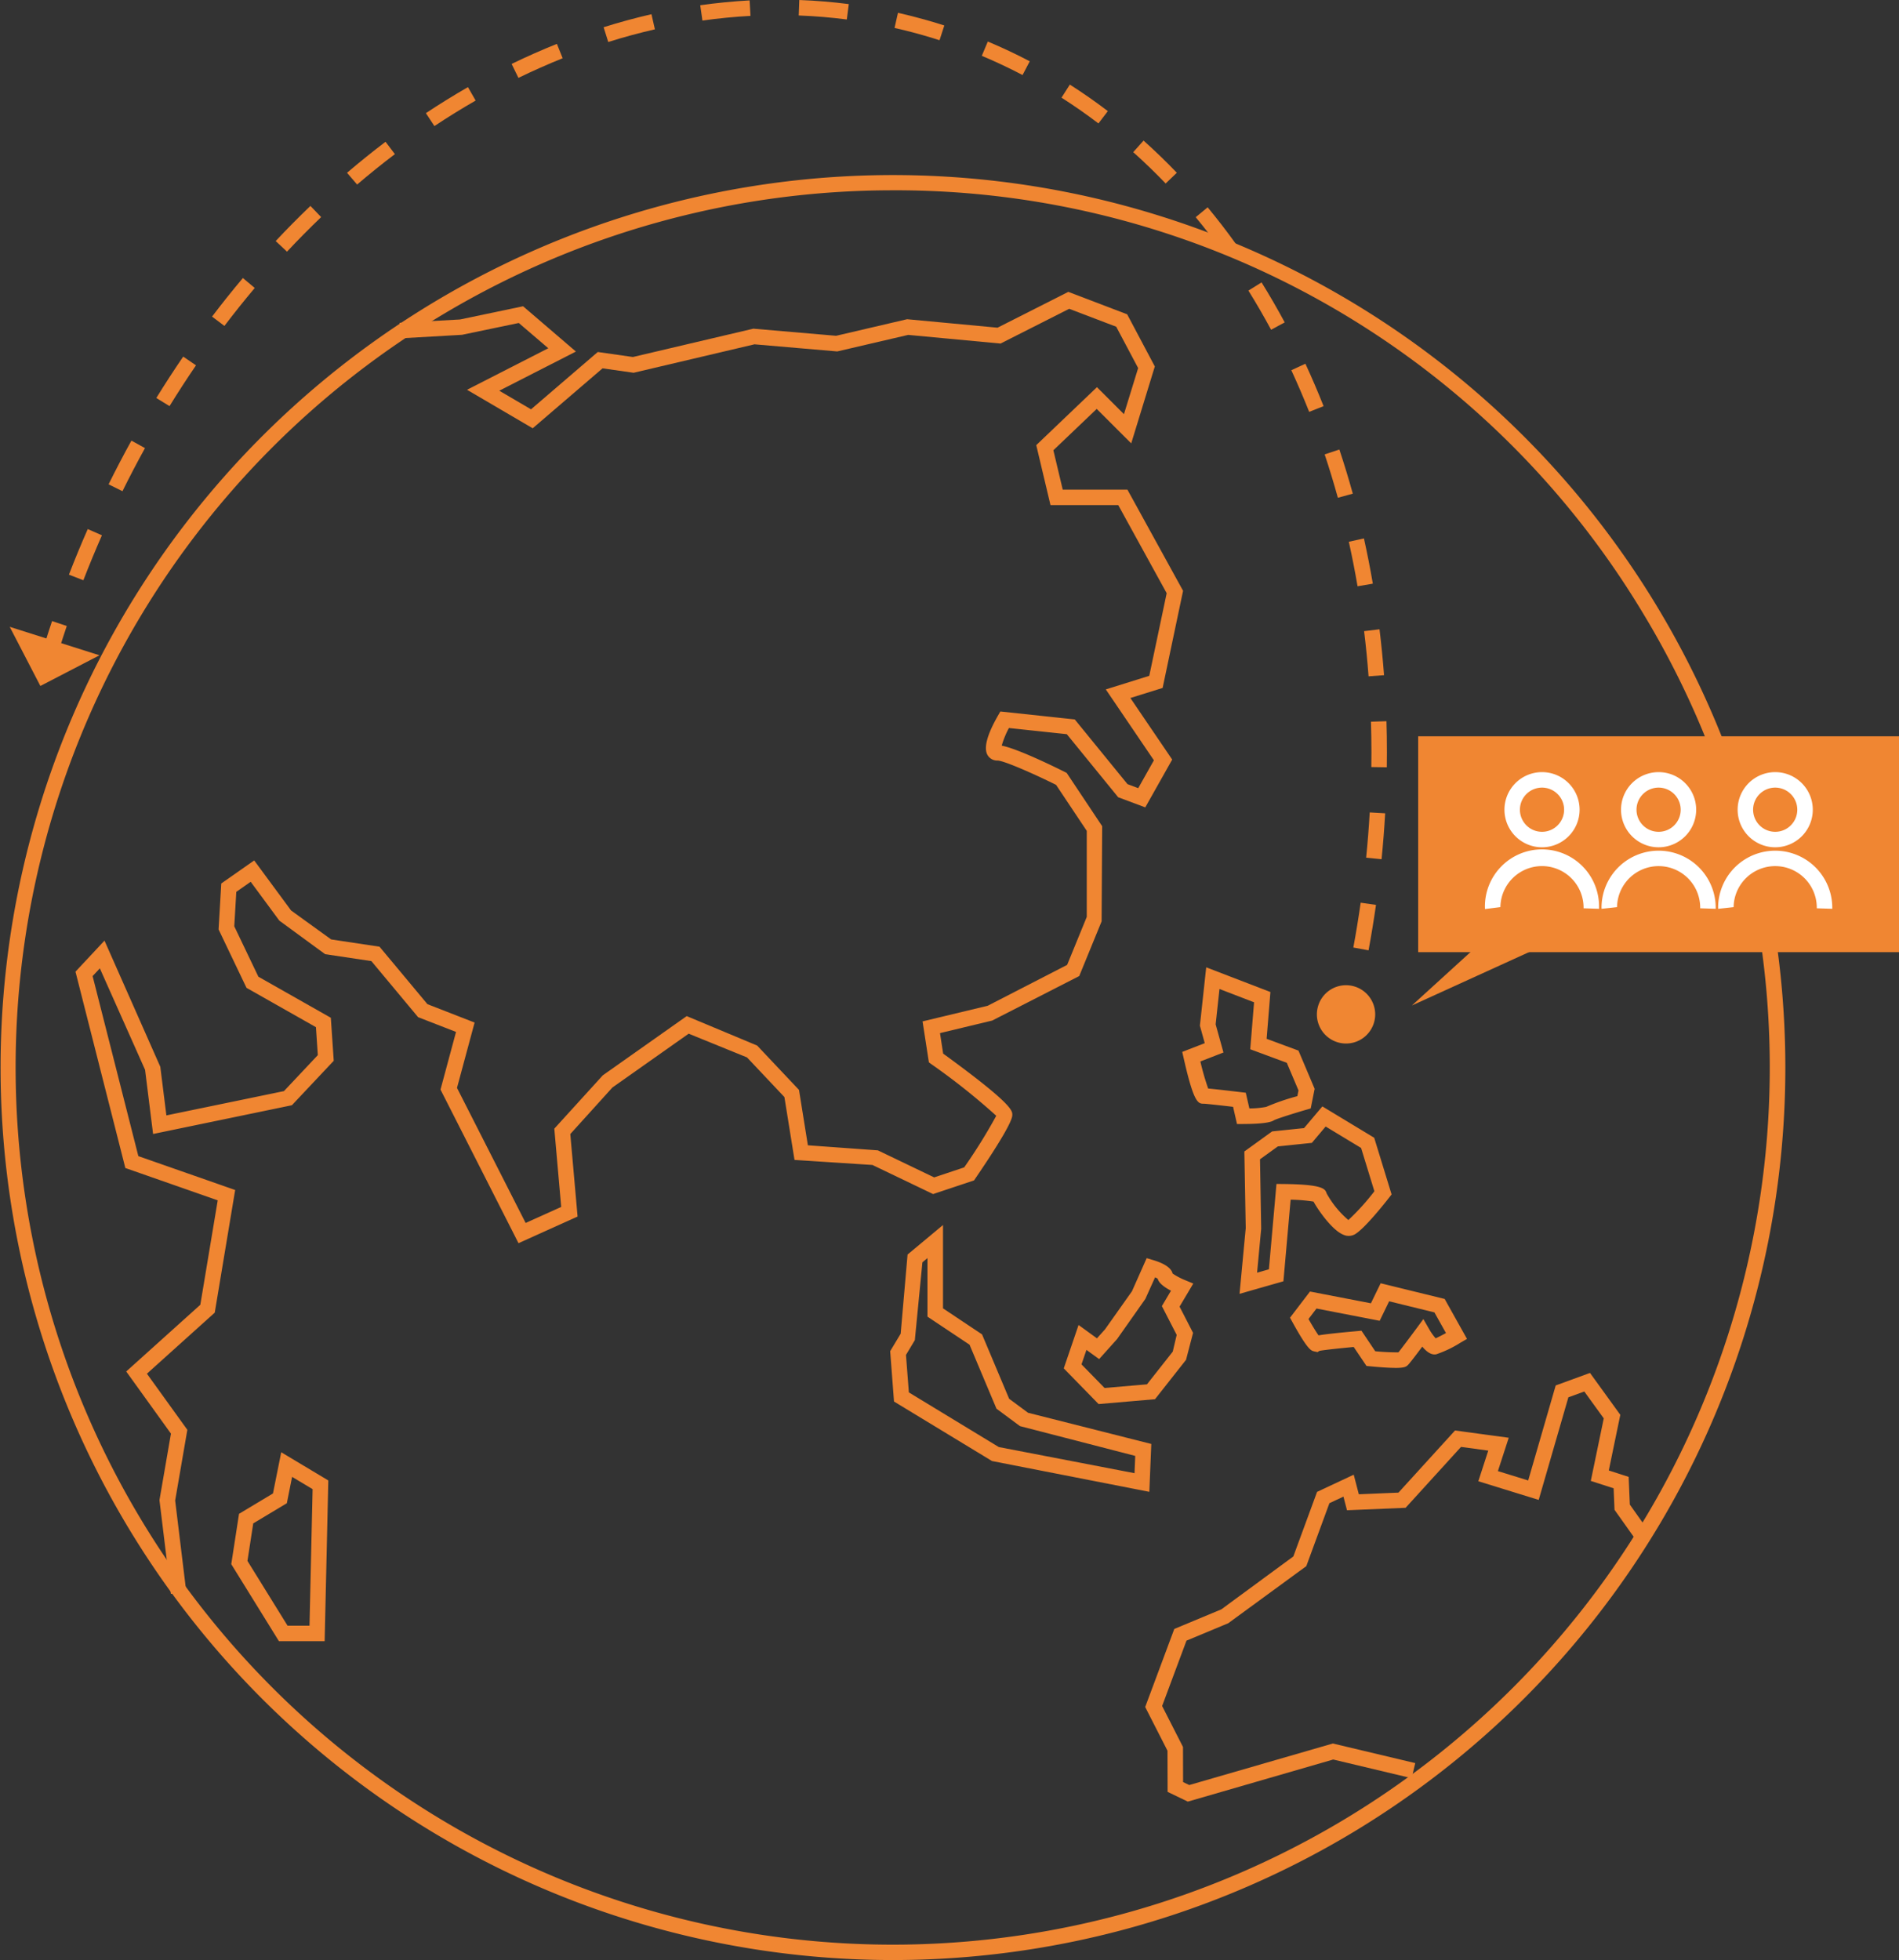 <svg id="Group_1341" data-name="Group 1341" xmlns="http://www.w3.org/2000/svg" xmlns:xlink="http://www.w3.org/1999/xlink" width="248.057" height="256" viewBox="0 0 248.057 256">
  <rect x="0" y="0" width="248.057" height="256" fill="#333333" stroke="none"/>
  <defs>
    <clipPath id="clip-path">
      <rect id="Rectangle_461" data-name="Rectangle 461" width="248.057" height="256" fill="#f08632"/>
    </clipPath>
  </defs>
  <g id="Group_1340" data-name="Group 1340" clip-path="url(#clip-path)">
    <path id="Path_2356" data-name="Path 2356" d="M116.776,244.255a116.568,116.568,0,1,1,60.139-16.791,116.661,116.661,0,0,1-60.139,16.791M116.389,13.11a114.568,114.568,0,1,0,98.253,55.277A113.864,113.864,0,0,0,116.389,13.11" transform="translate(-0.001 11.745)" fill="#f08632"/>
    <path id="Path_2357" data-name="Path 2357" d="M6.258,75.786l-1.886-.731c.77-1.993,1.6-4,2.459-5.953l1.853.813c-.848,1.93-1.666,3.906-2.426,5.871m5.109-11.629-1.814-.9c.947-1.917,1.952-3.839,2.984-5.706l1.771.976c-1.017,1.843-2.006,3.736-2.941,5.628m6.147-11.112-1.726-1.061c1.133-1.837,2.315-3.657,3.513-5.406l1.67,1.141c-1.18,1.726-2.343,3.517-3.458,5.325m7.168-10.474L23.068,41.35c1.291-1.7,2.646-3.4,4.028-5.037l1.549,1.3c-1.359,1.614-2.691,3.282-3.962,4.955m8.175-9.7-1.477-1.384c1.462-1.563,2.988-3.105,4.537-4.588l1.4,1.46c-1.52,1.458-3.021,2.974-4.458,4.512m9.158-8.764L40.7,22.568c1.641-1.4,3.332-2.764,5.029-4.049l1.223,1.612c-1.666,1.26-3.326,2.6-4.938,3.976m10.1-7.642L51,14.779c1.794-1.192,3.643-2.335,5.494-3.4L57.5,13.134c-1.814,1.042-3.626,2.162-5.385,3.332M63.09,10.173,62.2,8.35c1.946-.945,3.933-1.827,5.914-2.619l.752,1.878c-1.934.776-3.878,1.639-5.78,2.564M74.822,5.488l-.607-1.932c2.063-.649,4.168-1.221,6.25-1.7l.451,1.975c-2.03.465-4.079,1.019-6.093,1.654m12.3-2.8-.286-2c2.133-.3,4.3-.515,6.452-.632L93.4,2.074c-2.09.113-4.2.319-6.275.612m18.859-.142c-2.065-.268-4.178-.443-6.281-.521L99.777,0c2.162.08,4.339.262,6.466.535Z" transform="translate(4.631)" fill="#f08632"/>
    <path id="Path_2358" data-name="Path 2358" d="M112.8,121.332l-1.991-.367q.544-2.938.96-5.855l2,.286q-.423,2.959-.972,5.935m1.7-11.9-2.014-.2q.3-2.972.467-5.912l2.018.115q-.17,2.984-.472,6m.686-12.008-2.022-.031c.01-.628.014-1.258.014-1.882q0-2.036-.06-4.046l2.022-.062q.062,2.045.06,4.108,0,.954-.014,1.913M112.8,85.544q-.225-2.975-.583-5.9l2.012-.245q.361,2.968.591,5.993Zm-1.439-11.761c-.332-1.942-.717-3.9-1.141-5.813l1.975-.439c.432,1.948.824,3.937,1.161,5.91Zm-2.572-11.561c-.533-1.925-1.114-3.832-1.724-5.663l1.919-.64c.622,1.866,1.213,3.806,1.755,5.766ZM105.041,51c-.729-1.839-1.514-3.668-2.331-5.437l1.837-.848c.836,1.8,1.633,3.666,2.376,5.542Zm-4.975-10.723c-.939-1.744-1.938-3.464-2.961-5.113l1.717-1.071c1.048,1.687,2.065,3.443,3.025,5.224ZM93.824,30.25c-1.147-1.6-2.36-3.171-3.606-4.673l1.561-1.291c1.273,1.536,2.514,3.145,3.69,4.782Zm-7.531-9.077c-1.361-1.419-2.784-2.794-4.236-4.092l1.351-1.509c1.487,1.334,2.949,2.745,4.345,4.2Zm-8.779-7.842c-1.557-1.186-3.182-2.319-4.825-3.367l1.089-1.707c1.689,1.079,3.361,2.243,4.963,3.466ZM67.6,7.009C65.867,6.1,64.076,5.254,62.278,4.5l.785-1.866c1.849.776,3.694,1.643,5.48,2.58Z" transform="translate(65.97 2.791)" fill="#f08632"/>
    <path id="Path_2359" data-name="Path 2359" d="M173.866,132.08l-1.963-.49c.239-.96.47-1.921.686-2.881l1.975.447c-.22.976-.455,1.948-.7,2.924M4.754,83.917l-1.932-.6q.479-1.538.993-3.062l1.919.647c-.338,1-.667,2.006-.98,3.019M119.738,4.392q-1.4-.451-2.819-.84-1.526-.42-3.058-.764l.447-1.975c1.048.237,2.1.5,3.147.789.976.266,1.948.554,2.908.863Z" transform="translate(2.989 0.861)" fill="#f08632"/>
    <path id="Path_2360" data-name="Path 2360" d="M.617,39.757l11.726,3.717L4.62,47.48Z" transform="translate(0.653 42.114)" fill="#f08632"/>
    <path id="Path_2361" data-name="Path 2361" d="M83.634,65.431a3.807,3.807,0,1,0,4.57-2.844,3.8,3.8,0,0,0-4.57,2.844" transform="translate(88.485 66.192)" fill="#f08632"/>
    <path id="Path_2362" data-name="Path 2362" d="M150.089,215.7l-2.642-1.273-.016-5.373-2.912-5.712,3.8-10.193,6.151-2.564,9.4-6.907,3.1-8.433L171.759,173l.665,2.558,5.179-.216,7.389-8.116,7.014.951-1.415,4.355,3.958,1.221,3.593-12.409,4.481-1.635,3.958,5.472-1.505,7.267,2.595.838.154,3.618,2.743,3.869-1.649,1.17-3.093-4.355-.117-2.811-2.982-.962,1.693-8.171-2.541-3.509-2.08.758-3.878,13.4-7.887-2.438,1.3-4-3.558-.486-7.24,7.955-7.656.321-.463-1.781-1.833.857-3.019,8.223-10.2,7.459-5.451,2.271-3.182,8.536,2.726,5.35.012,4.588.805.387,18.758-5.426,10.764,2.56-.472,1.971L169.078,210.2ZM37.335,194.748h-5.97l-6.229-10.062,1.015-6.575,4.434-2.661,1.079-5.383,6.149,3.688Zm-4.843-2.024h2.864l.406-17.838-2.679-1.6-.688,3.443-4.388,2.632-.756,4.9Zm-15.243-4.16-1.491-12.244,1.5-8.684-5.842-8.116,9.679-8.713,2.273-13.641L11.3,132.944,4.788,107.3l3.789-4.055,7.29,16.474.795,6.353L32.02,122.9l4.423-4.7-.245-3.651-9.071-5.138-3.647-7.63.352-6,4.3-3.009,4.821,6.538,5.233,3.779,6.316.949,6.26,7.508,6.161,2.4-2.3,8.534,8.968,17.642,4.644-2.092-.9-10.226,6.334-6.965,10.96-7.735,9.205,3.849,5.463,5.789,1.161,7.236,9.141.661,7.356,3.532,3.919-1.308a71.1,71.1,0,0,0,4.189-6.74,85.524,85.524,0,0,0-8.457-6.728l-.342-.249-.826-5.352,8.513-2.043,10.371-5.336,2.564-6.266V88.911L132.876,82.9c-3.122-1.549-6.864-3.173-7.648-3.173a1.457,1.457,0,0,1-1.3-.715c-.529-.914-.076-2.638,1.343-5.123l.327-.572,9.722,1.04,6.888,8.451,1.4.527,2.049-3.641-6.285-9.259,5.68-1.775,2.273-10.793L141,46.364h-8.851l-1.86-7.834,7.928-7.57,3.528,3.525,1.853-6.021-2.864-5.4-6.143-2.341-8.968,4.539-12.063-1.131-9.267,2.16-10.811-.929L77.693,29.078,73.636,28.5l-9.123,7.829L55.932,31.3l10.616-5.424-3.855-3.3-7.411,1.544-8.052.461-.113-2.024,7.9-.439,8.239-1.726,6.9,5.916L60.144,31.422l4.149,2.43,8.719-7.488,4.588.655,15.731-3.7,10.813.929,9.273-2.164,11.812,1.106,9.246-4.679,7.689,2.93,3.612,6.812L142.694,38.3l-4.508-4.5-5.661,5.4,1.223,5.146H142.2l7.267,13.21-2.671,12.687-4.213,1.314,5.463,8.042-3.517,6.244-3.54-1.324-6.707-8.235-7.564-.807a11.911,11.911,0,0,0-.943,2.3c2.084.412,6.754,2.694,8.247,3.441l.241.121L138.9,88.3l-.074,12.43-2.924,7.144-11.369,5.813-6.818,1.637.412,2.677c9.034,6.567,9.034,7.455,9.034,7.988,0,.3,0,1.24-4.81,8.295l-.194.282-5.344,1.781-7.92-3.8-10.181-.659-1.32-8.212L92.507,118.5l-7.621-3.1-9.963,7.03-5.5,6.079.951,10.776-7.716,3.478L52.469,122.7l2.028-7.531-4.957-1.927-6.1-7.321-6.044-.906-5.978-4.378-3.744-5.076-1.88,1.314-.264,4.5,3.149,6.584,9.464,5.364.379,5.616-5.467,5.807L14.924,128.5l-1.046-8.379L7.97,106.866l-.945,1.013L13,131.392l12.646,4.425-2.667,16.019-8.859,7.974,5.28,7.329-1.592,9.234,1.454,11.946ZM145.06,175.238l-20.552-4.022-12.8-7.772-.5-6.577,1.371-2.28.9-10.342,4.629-3.855v10.885l5.1,3.4,3.54,8.41,2.469,1.827,16.1,4.073ZM125.4,169.392l17.726,3.412.091-2.259-15.053-3.888-3.072-2.278-3.519-8.359-5.494-3.661v-7.648l-.663.552-.988,10.165-1.157,1.93.377,4.895Zm13.031-5.616-4.549-4.662,1.934-5.667,2.4,1.744,1.05-1.168,3.523-4.979,1.923-4.327.853.255c1.969.591,2.426,1.308,2.533,1.752a8.628,8.628,0,0,0,1.623.863l1.079.449-1.792,3.013,1.763,3.429L149.852,158l-4.051,5.142Zm-2.232-5.185,3.013,3.085,5.539-.476,3.369-4.275.513-2.185-1.936-3.762,1.192-2.008c-1.279-.667-1.639-1.2-1.74-1.571a2.98,2.98,0,0,0-.34-.175l-1.271,2.821-3.692,5.243-2.343,2.613-1.658-1.2Zm40.972.459c-.7,0-1.73-.06-3.27-.206l-.476-.045-1.67-2.479c-1.94.181-3.952.4-4.473.509l-.253.161-.463-.1c-.387-.1-.826-.21-2.811-3.816l-.319-.579,2.611-3.418,7.957,1.538,1.273-2.617,8.361,2.049,2.916,5.218-.861.5a14.781,14.781,0,0,1-3.145,1.507c-.241.043-.881.15-1.835-1-.844,1.133-1.654,2.191-1.872,2.4s-.406.385-1.67.385m-2.6-2.179a30.133,30.133,0,0,0,3.029.144c.4-.507,1.429-1.868,2.337-3.1l.918-1.246.772,1.341a7.076,7.076,0,0,0,.834,1.17c.307-.134.818-.4,1.349-.684l-1.512-2.7-5.914-1.45-1.236,2.545-8.252-1.6-1.046,1.369c.476.836.995,1.687,1.312,2.135.725-.124,2.138-.294,5.008-.552l.6-.056Zm-17.728-7.5.809-8.579-.179-10.014,3.626-2.619,4.172-.435,2.391-2.832,6.771,4.094,2.273,7.405-.325.416c-.525.673-3.212,4.069-4.477,4.792a1.662,1.662,0,0,1-1.466.066c-1.476-.568-3.311-3.212-3.933-4.341a21.281,21.281,0,0,0-2.988-.251l-.943,10.661Zm2.673-17.572.154,9.069-.535,5.743,1.544-.443.988-11.151.935.01c5.231.056,5.43.655,5.622,1.236a12.527,12.527,0,0,0,2.834,3.47,30.432,30.432,0,0,0,3.4-3.76l-1.736-5.655-4.631-2.8-1.8,2.135-4.446.463Zm6.792,5.115.029.072c-.01-.029-.021-.054-.029-.072m-8.989-9.722h-.807L156,124.954c-1.771-.208-3.54-.4-3.81-.406h0c-.754,0-1.3-.012-2.638-5.918l-.194-.85,2.941-1.141-.634-2.284.824-7.623,8.387,3.227-.494,6.112,4.158,1.538,2.113,4.994-.513,2.562-.589.171c-1.759.513-3.869,1.184-4.217,1.376-.159.105-.725.484-4.007.484m-4.584-4.633c1.11.1,3.408.373,4.209.467l.706.084.47,2.047a11.492,11.492,0,0,0,2.2-.2,28.755,28.755,0,0,1,4.067-1.4l.15-.75-1.53-3.61-4.775-1.767.5-6.133-4.518-1.738-.5,4.619,1.021,3.676-3.015,1.17a32.929,32.929,0,0,0,1.015,3.53" transform="translate(5.072 19.609)" fill="#f08632"/>
    <rect id="Rectangle_460" data-name="Rectangle 460" width="62.806" height="28.194" transform="translate(185.251 96.167)" fill="#f08632"/>
    <path id="Path_2363" data-name="Path 2363" d="M94.2,66.857l-.008-.253a7.455,7.455,0,1,1,14.909,0l0,.218-2.022-.066A5.431,5.431,0,1,0,96.214,66.6Zm30.459-.031-.006-.222a7.456,7.456,0,0,1,14.911,0l0,.218-2.022-.066a5.432,5.432,0,1,0-10.863-.152Zm-15.228,0-.008-.222a7.457,7.457,0,0,1,14.913,0l0,.218-2.024-.066a5.431,5.431,0,1,0-10.861-.152Zm22.679-8.037a4.908,4.908,0,1,1,4.909-4.907,4.911,4.911,0,0,1-4.909,4.907m0-7.794a2.886,2.886,0,1,0,2.885,2.887,2.888,2.888,0,0,0-2.885-2.887m-15.23,7.794a4.908,4.908,0,1,1,4.907-4.907,4.912,4.912,0,0,1-4.907,4.907m0-7.794a2.886,2.886,0,1,0,2.885,2.887,2.891,2.891,0,0,0-2.885-2.887m-15.23,7.794a4.908,4.908,0,1,1,4.909-4.907,4.911,4.911,0,0,1-4.909,4.907m0-7.794a2.886,2.886,0,1,0,2.885,2.887,2.888,2.888,0,0,0-2.885-2.887" transform="translate(99.776 51.875)" fill="#fff"/>
    <path id="Path_2364" data-name="Path 2364" d="M97.913,60.077l-8.355,7.611,16.707-7.611Z" transform="translate(94.868 63.639)" fill="#f08632"/>
  </g>
</svg>
